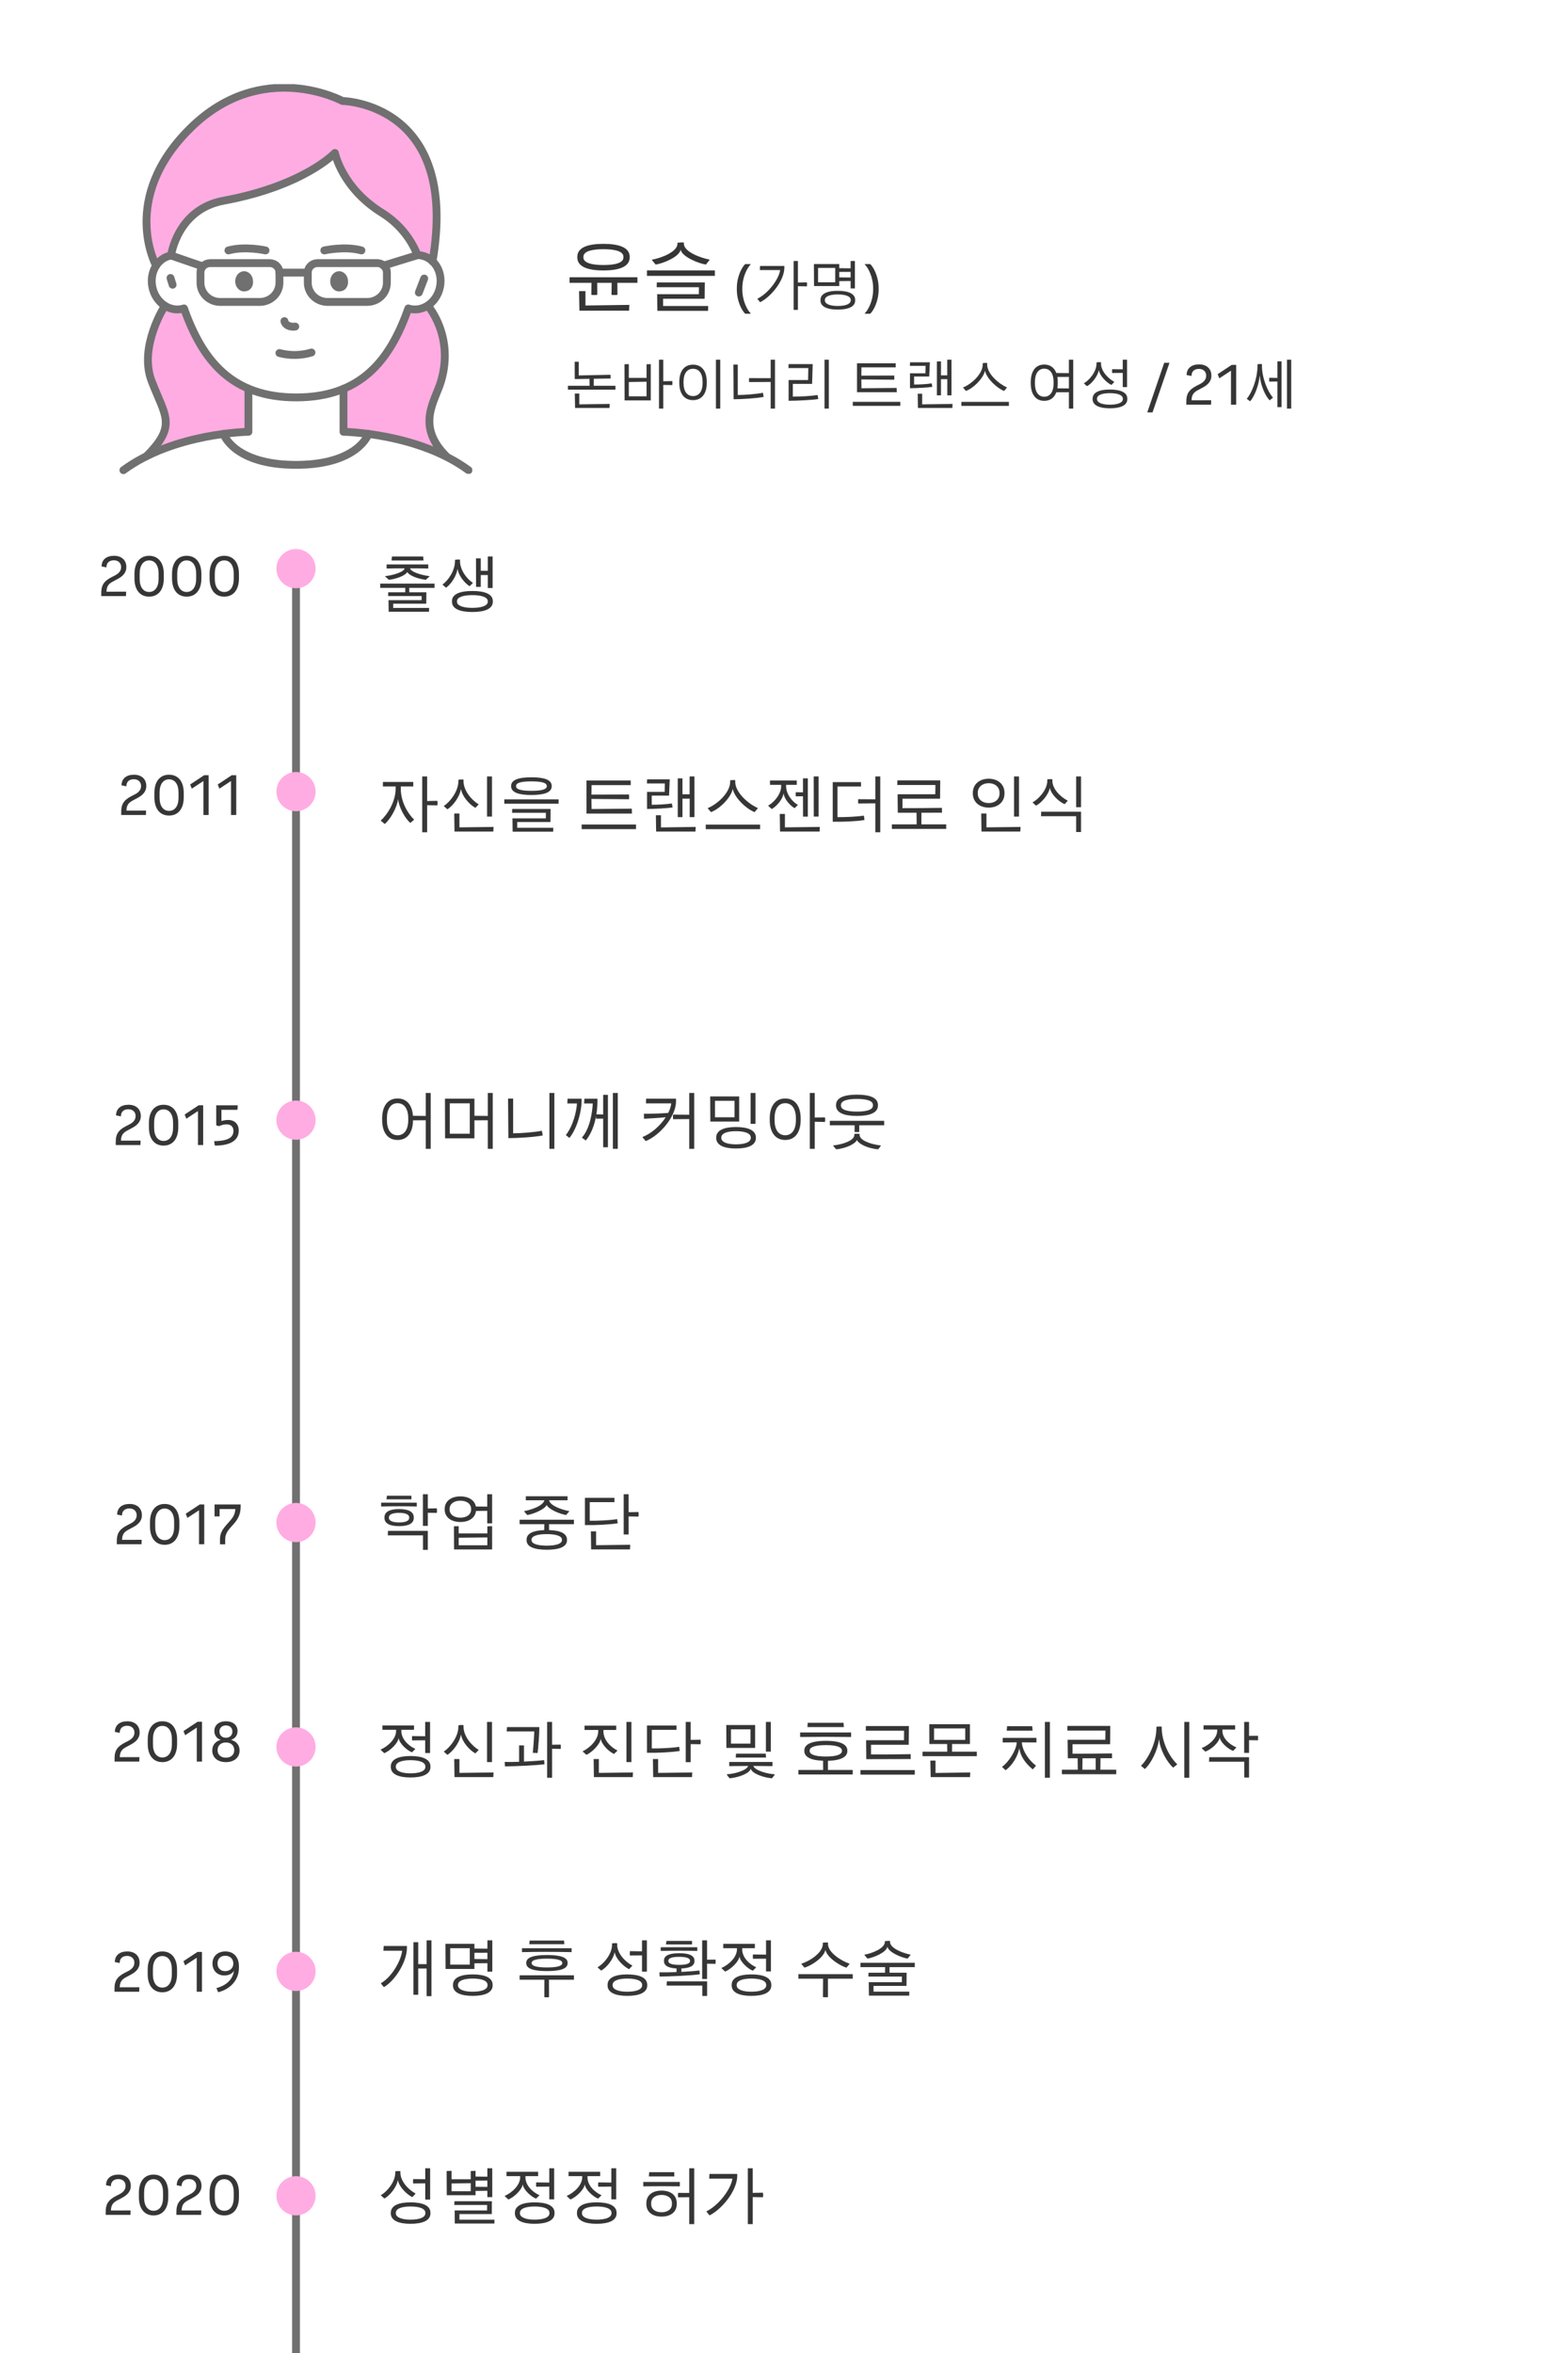 <svg width="400" height="600" viewBox="0 0 400 600" fill="none" xmlns="http://www.w3.org/2000/svg">
<rect x="0" y="0" width="400" height="600" fill="#808080" stroke="none"/>
<g clip-path="url(#clip0_454_9284)">
<rect width="400" height="600" fill="white"/>
<path d="M99.984 141.912L99.888 142.92H108.032L107.952 141.912H99.984ZM103.936 145.896C104.352 146.744 106.624 147.624 108.624 147.848L109.568 146.984L109.552 146.904C107.632 146.696 104.752 145.848 104.624 144.92C106.304 144.92 107.952 144.936 109.248 144.968V143.928H98.624V144.968C99.92 144.936 101.552 144.92 103.216 144.92C103.088 145.864 100.192 146.712 98.272 146.904L98.256 146.984L99.2 147.848C101.2 147.624 103.36 146.76 103.888 145.896H103.936ZM110.848 148.824H96.992V149.896H103.392L103.376 151.032H99.04L99.008 151.992H107.568L107.552 153.032H99.104L99.152 155.992H109.424L109.472 155.016H100.304V153.944H108.736L108.768 151.032H104.416L104.4 149.896H110.848V148.824ZM122.644 146.632H124.436V149.944H125.668V141.896H124.436V145.544H122.644V142.376H121.428L121.444 149.656H122.644V146.632ZM116.74 145.144C116.996 146.792 118.548 148.712 119.796 149.48L120.612 148.68V148.6C118.964 147.56 117.348 145.224 117.348 143.08V142.696C116.996 142.648 116.42 142.68 116.068 142.76V143.08C116.068 145.528 114.292 148.072 112.9 149.032V149.096L113.78 149.864C115.06 149 116.468 146.824 116.692 145.144H116.74ZM120.5 150.696C117.332 150.696 115.3 151.496 115.3 153.272V153.448C115.3 155.24 117.332 156.056 120.5 156.056C123.684 156.056 125.716 155.24 125.716 153.448V153.272C125.716 151.496 123.684 150.696 120.5 150.696ZM124.436 153.432C124.436 154.488 122.756 155 120.5 155C118.244 155 116.58 154.488 116.58 153.432V153.304C116.58 152.248 118.244 151.752 120.5 151.752C122.756 151.752 124.436 152.248 124.436 153.304V153.432Z" fill="#363636"/>
<path d="M108.96 204.252V197.98H107.712V212.22H108.96V205.324L111.568 205.372C111.648 205.1 111.648 204.476 111.568 204.204L108.96 204.252ZM102.24 200.54H105.424V199.388H97.68V200.54H100.928V201.1C100.928 204.38 98.864 207.692 97.152 209.212V209.292L98.16 210.108C99.728 208.748 101.28 205.804 101.536 203.868H101.584C101.744 205.724 103.216 208.588 104.672 209.836L105.616 209.052V208.972C104.16 207.58 102.24 204.588 102.24 201.1V200.54ZM125.508 208.22V197.98H124.244V208.22H125.508ZM122.084 205.084C120.212 203.964 118.244 201.516 118.244 199.212V198.796C117.908 198.732 117.284 198.764 116.932 198.844V199.212C116.932 201.82 114.708 204.588 113.236 205.5V205.564L114.116 206.364C115.524 205.548 117.284 203.164 117.556 201.276H117.62C117.924 203.084 119.732 205.148 121.268 205.996L122.084 205.148V205.084ZM125.844 212.044L125.908 210.86L117.204 210.972V207.436H115.876L115.94 212.044H125.844ZM135.56 202.716C138.728 202.716 140.744 202.108 140.744 200.492V200.412C140.744 198.796 138.728 198.204 135.56 198.204C132.408 198.204 130.392 198.796 130.392 200.412V200.492C130.392 202.108 132.408 202.716 135.56 202.716ZM135.56 201.66C133.32 201.66 131.656 201.372 131.656 200.524V200.396C131.656 199.516 133.32 199.244 135.56 199.244C137.816 199.244 139.48 199.516 139.48 200.396V200.524C139.48 201.372 137.816 201.66 135.56 201.66ZM142.504 204.94V203.836H128.648V204.94H142.504ZM141.112 212.076L141.144 211.084H131.944V209.612H140.424L140.456 206.284H130.664L130.632 207.26H139.256L139.24 208.684H130.728L130.776 212.076H141.112ZM150.911 206.3L150.879 203.724L160.463 203.804C160.495 203.612 160.495 202.78 160.463 202.588L150.879 202.62L150.911 200.204H160.895V199.02H149.615V207.452H161.215L161.167 206.204L150.911 206.3ZM148.383 211.42H162.239V210.252H148.383V211.42ZM175.939 203.644V208.364H177.155V197.98H175.923V202.54H174.099V198.476H172.899V208.364H174.099V203.644H175.939ZM165.059 206.284C166.963 206.268 170.163 206.124 171.587 205.884L171.379 204.86C170.275 205.084 167.779 205.212 166.259 205.212V202.876H170.675L170.851 198.732H165.075L165.027 199.772H169.603L169.555 201.932H165.059V206.284ZM168.611 207.884H167.315L167.379 212.044H177.411L177.475 210.86L168.611 210.988V207.884ZM193.319 206.044C190.935 205.004 187.559 202.092 187.559 199.372V198.908C187.127 198.892 186.695 198.908 186.263 198.972V199.372C186.263 202.124 182.983 205.084 180.551 206.06V206.124L181.367 207.084C183.527 206.3 186.391 203.5 186.903 201.26H186.951C187.431 203.516 190.519 206.348 192.503 207.084L193.319 206.108V206.044ZM193.895 211.436V210.268H180.039V211.436H193.895ZM208.827 197.98H207.579L207.595 208.22H208.827V197.98ZM203.003 202.012C202.971 202.268 202.971 202.812 203.003 203.068L204.843 203.036L204.859 208.236H206.075V198.476H204.843V202.044L203.003 202.012ZM199.915 202.38C200.043 203.676 201.563 205.484 202.715 206.076L203.515 205.292V205.228C202.203 204.492 200.539 202.604 200.539 200.46V200.124H203.259V199.02H196.427V200.124H199.275V200.46C199.275 202.524 197.467 204.588 195.979 205.42V205.484L196.875 206.3C198.187 205.58 199.707 203.708 199.867 202.38H199.915ZM200.235 207.548H198.923L198.987 212.044H209.083L209.131 210.86L200.235 210.972V207.548ZM223.295 203.82L218.927 203.788C218.895 204.076 218.895 204.636 218.927 204.892L223.295 204.844V212.22H224.559V197.98H223.295V203.82ZM213.647 200.556H219.647V199.436H212.431V209.532C214.719 209.596 218.527 209.452 220.527 209.1L220.383 207.98C218.639 208.252 215.391 208.396 213.647 208.364V200.556ZM235.059 207.244C236.787 207.228 238.515 207.228 240.307 207.228L240.291 205.996C236.627 206.06 233.635 206.076 230.227 206.076V203.66H239.811L239.859 198.988H228.915L228.899 200.172H238.627L238.595 202.524H228.979L229.027 207.244H233.811L233.843 210.204H227.523V211.356H241.379V210.204H235.043L235.059 207.244ZM259.946 208.22V197.98H258.682V208.22H259.946ZM252.218 205.932C254.682 205.932 256.25 204.412 256.25 202.348V202.156C256.25 200.092 254.682 198.572 252.218 198.572C249.754 198.572 248.17 200.092 248.17 202.156V202.348C248.17 204.412 249.754 205.932 252.218 205.932ZM252.218 204.78C250.618 204.78 249.434 203.836 249.434 202.332V202.172C249.434 200.668 250.618 199.708 252.218 199.708C253.818 199.708 254.986 200.668 254.986 202.172V202.332C254.986 203.836 253.818 204.78 252.218 204.78ZM260.282 212.044L260.346 210.86L251.642 210.972V207.436H250.314L250.378 212.044H260.282ZM275.774 205.836V197.98H274.526V205.836H275.774ZM272.35 204.14C270.446 203.18 268.462 201.1 268.462 199.116V198.7C268.126 198.652 267.502 198.668 267.166 198.748V199.116C267.166 201.404 264.894 203.82 263.422 204.588V204.636L264.286 205.436C265.662 204.764 267.486 202.652 267.79 200.972H267.838C268.158 202.556 270.03 204.364 271.582 205.068L272.35 204.22V204.14ZM265.614 206.972L265.566 208.124H274.526V212.156H275.774V206.972H265.614Z" fill="#363636"/>
<path d="M108.608 284.556L105.344 284.524C105.152 281.852 103.84 280.108 101.424 280.108C98.816 280.108 97.488 282.156 97.488 285.212V285.58C97.488 288.636 98.816 290.684 101.424 290.684C104 290.684 105.328 288.684 105.36 285.676L108.608 285.66V292.94H109.872V278.7H108.608V284.556ZM104.144 285.644C104.144 287.98 103.168 289.484 101.424 289.484C99.664 289.484 98.704 287.98 98.704 285.644V285.148C98.704 282.812 99.664 281.308 101.424 281.308C103.168 281.308 104.144 282.812 104.144 285.148V285.644ZM124.436 284.556L121.028 284.524V280.156H113.508L113.54 290.268H121.028V285.676L124.436 285.66V292.94H125.7V278.7H124.436V284.556ZM114.74 289.084V281.34H119.844V289.084H114.74ZM141.416 292.94V278.7H140.152V292.94H141.416ZM129.688 290.22C132.072 290.22 136.44 289.948 138.456 289.532L138.232 288.332C136.472 288.7 132.824 288.988 130.904 288.988V280.124H129.608L129.688 290.22ZM156.348 292.94H157.596V278.7H156.348V292.94ZM152.14 284.156C152.348 282.796 152.412 281.596 152.412 280.796V280.172H149.084L149.004 281.372H151.212C151.132 283.404 150.54 287.692 148.492 290.028L148.476 290.108L149.436 290.828C150.908 289.02 151.676 286.684 152.06 284.62C152.044 284.86 152.06 285.116 152.076 285.26L153.868 285.228V292.54H155.084V279.18H153.868V284.188L152.14 284.156ZM147.18 281.372C147.084 283.292 146.236 287.02 144.38 289.388L144.364 289.452L145.26 290.172C147.372 287.532 148.364 283.148 148.364 280.812V280.172H144.796L144.716 281.372H147.18ZM175.827 284.252L171.699 284.22C171.667 284.492 171.667 285.116 171.699 285.388L175.827 285.356V292.94H177.091V278.7H175.827V284.252ZM164.835 280.156L164.787 281.356H171.235C171.155 282.124 170.883 282.956 170.467 283.788C168.963 283.932 165.459 284.028 164.259 283.996L164.291 285.276C165.251 285.244 168.483 285.036 169.827 284.892C168.467 287.004 166.259 288.988 163.939 289.916L163.907 289.996L164.723 290.972C168.227 289.58 172.451 284.812 172.451 280.828V280.156H164.835ZM192.727 286.572V278.7H191.479V286.572H192.727ZM188.567 285.996V279.58H181.175L181.207 285.996H188.567ZM182.391 280.7H187.383V284.892H182.391V280.7ZM187.735 292.86C190.839 292.86 192.823 292.012 192.823 290.204V290.044C192.823 288.22 190.839 287.388 187.735 287.388C184.695 287.388 182.711 288.22 182.711 290.044V290.204C182.711 292.012 184.695 292.86 187.735 292.86ZM187.735 291.804C185.623 291.804 184.007 291.276 184.007 290.172V290.06C184.007 288.94 185.623 288.444 187.735 288.444C189.911 288.444 191.527 288.94 191.527 290.06V290.172C191.527 291.276 189.911 291.804 187.735 291.804ZM207.835 284.972V278.7H206.587V292.94H207.835V286.044L210.443 286.092C210.523 285.82 210.523 285.196 210.443 284.924L207.835 284.972ZM200.315 280.108C197.707 280.108 196.363 282.156 196.363 285.212V285.58C196.363 288.636 197.707 290.684 200.315 290.684C202.907 290.684 204.251 288.636 204.251 285.58V285.212C204.251 282.156 202.907 280.108 200.315 280.108ZM203.035 285.644C203.035 287.996 202.059 289.484 200.315 289.484C198.555 289.484 197.595 287.996 197.595 285.644V285.132C197.595 282.796 198.555 281.308 200.315 281.308C202.059 281.308 203.035 282.796 203.035 285.132V285.644ZM218.607 284.556C221.823 284.556 223.967 283.788 223.967 281.9V281.772C223.967 279.884 221.823 279.132 218.607 279.132C215.391 279.132 213.279 279.884 213.279 281.772V281.9C213.279 283.788 215.391 284.556 218.607 284.556ZM214.527 281.756C214.527 280.636 216.287 280.22 218.607 280.22C220.943 280.22 222.687 280.636 222.687 281.756V281.916C222.687 283.036 220.943 283.452 218.607 283.452C216.287 283.452 214.527 283.036 214.527 281.916V281.756ZM211.695 286.94H218.015L217.999 288.636C218.255 288.684 218.959 288.684 219.199 288.636L219.183 286.94H225.551V285.804H211.695V286.94ZM219.279 289.116C218.959 289.084 218.271 289.084 217.951 289.132V289.388C217.951 290.716 215.407 291.756 212.543 292.092L212.575 292.204L213.295 293.068C216.127 292.812 218.335 291.484 218.575 290.732H218.639C218.879 291.484 221.007 292.812 224.015 293.068L224.703 292.204V292.092C221.775 291.74 219.279 290.7 219.279 289.372V289.116Z" fill="#363636"/>
<path d="M109.136 384.661V381.029H107.888V389.093H109.136V385.749L111.424 385.781C111.488 385.525 111.488 384.885 111.424 384.613L109.136 384.661ZM98.704 381.397L98.592 382.325H104.96L104.944 381.397H98.704ZM106.32 383.173H97.232V384.149C100.24 384.069 103.248 384.069 106.32 384.149V383.173ZM105.552 386.917C105.552 385.397 104.032 384.805 101.808 384.805C99.6 384.805 98.08 385.397 98.08 386.917V387.061C98.08 388.565 99.6 389.157 101.808 389.157C104.032 389.157 105.552 388.565 105.552 387.061V386.917ZM99.216 386.917C99.216 386.085 100.384 385.765 101.808 385.765C103.248 385.765 104.384 386.085 104.384 386.917V387.045C104.384 387.893 103.248 388.213 101.808 388.213C100.384 388.213 99.216 387.893 99.216 387.045V386.917ZM107.904 391.509V395.205H109.136V390.357H98.976L98.928 391.509H107.904ZM124.292 384.181L121.396 384.149C121.108 382.629 119.668 381.573 117.444 381.573C114.948 381.573 113.444 382.901 113.444 384.741V384.933C113.444 386.773 114.948 388.101 117.444 388.101C119.78 388.101 121.252 386.933 121.428 385.285L124.292 385.253V388.453H125.54V381.029H124.292V384.181ZM120.18 384.901C120.18 386.213 119.044 386.997 117.444 386.997C115.844 386.997 114.692 386.213 114.692 384.901V384.773C114.692 383.461 115.844 382.661 117.444 382.661C119.044 382.661 120.18 383.461 120.18 384.773V384.901ZM117.012 391.013V389.173L115.796 389.189L115.828 395.109H125.54V389.157L124.324 389.205V391.013H117.012ZM117.012 392.117L124.324 392.037V394.037H117.012V392.117ZM139.483 383.813C140.091 384.917 142.683 386.005 144.411 386.325L145.195 385.413L145.179 385.317C143.259 384.965 140.347 383.941 140.075 382.565H144.779V381.541H134.139V382.565H138.859C138.571 383.941 135.674 384.965 133.755 385.317L133.723 385.413L134.507 386.325C136.251 386.005 138.827 384.917 139.435 383.813H139.483ZM146.411 387.525H132.555V388.661H138.859L138.827 390.165C136.075 390.261 134.331 390.997 134.331 392.581V392.757C134.331 394.453 136.347 395.173 139.467 395.173C142.635 395.173 144.635 394.453 144.635 392.757V392.581C144.635 390.997 142.891 390.245 140.075 390.165L140.059 388.661H146.411V387.525ZM143.355 392.725C143.355 393.701 141.707 394.133 139.467 394.133C137.259 394.133 135.595 393.701 135.595 392.725V392.597C135.595 391.621 137.259 391.189 139.467 391.189C141.707 391.189 143.355 391.621 143.355 392.597V392.725ZM160.367 385.605V381.029H159.103V391.285H160.367V386.677L162.863 386.725C162.943 386.453 162.943 385.829 162.863 385.557L160.367 385.605ZM157.423 387.365C155.599 387.685 152.239 387.813 150.447 387.781V383.045H156.751V381.941H149.215V388.885C151.599 388.949 155.535 388.773 157.583 388.421L157.423 387.365ZM150.735 390.485L150.799 395.093H160.703L160.767 393.909L152.063 394.021V390.485H150.735Z" fill="#363636"/>
<path d="M105.12 442.687C105.088 442.975 105.088 443.535 105.12 443.791L108.464 443.759V447.007H109.712V439.087H108.464V442.735L105.12 442.687ZM101.712 443.279C101.888 444.511 103.696 446.271 105.088 446.831L105.92 446.015V445.935C104.352 445.247 102.384 443.551 102.384 441.391V441.087H105.616V439.983H97.552V441.087H101.04V441.391C101.04 443.471 98.848 445.375 97.104 446.127V446.191L98.032 447.055C99.552 446.415 101.456 444.575 101.664 443.279H101.712ZM104.704 447.775C101.68 447.775 99.696 448.607 99.696 450.431V450.591C99.696 452.399 101.68 453.247 104.704 453.247C107.824 453.247 109.808 452.399 109.808 450.591V450.431C109.808 448.607 107.824 447.775 104.704 447.775ZM108.512 450.559C108.512 451.663 106.896 452.191 104.704 452.191C102.608 452.191 100.976 451.663 100.976 450.559V450.447C100.976 449.327 102.608 448.831 104.704 448.831C106.896 448.831 108.512 449.327 108.512 450.447V450.559ZM125.508 449.327V439.087H124.244V449.327H125.508ZM122.084 446.191C120.212 445.071 118.244 442.623 118.244 440.319V439.903C117.908 439.839 117.284 439.871 116.932 439.951V440.319C116.932 442.927 114.708 445.695 113.236 446.607V446.671L114.116 447.471C115.524 446.655 117.284 444.271 117.556 442.383H117.62C117.924 444.191 119.732 446.255 121.268 447.103L122.084 446.255V446.191ZM125.844 453.151L125.908 451.967L117.204 452.079V448.543H115.876L115.94 453.151H125.844ZM140.84 444.895V439.087H139.576V453.327H140.84V445.919L143.016 445.967C143.08 445.695 143.08 445.135 143.016 444.863L140.84 444.895ZM137.144 447.007C137.304 445.775 137.576 442.303 137.576 440.959V440.399H129.336L129.256 441.503H136.296C136.248 442.975 136.04 445.855 135.912 446.959L137.144 447.007ZM133.672 445.071H132.424V449.247C131.016 449.295 129.688 449.311 128.744 449.279L128.824 450.415C131.352 450.399 136.696 450.175 138.904 449.871L138.792 448.815C137.672 448.959 135.688 449.103 133.672 449.199V445.071ZM159.807 439.087V449.327H161.071V439.087H159.807ZM153.279 443.471C153.439 444.735 155.231 446.623 156.639 447.247L157.487 446.431V446.351C155.919 445.599 153.935 443.775 153.935 441.471V441.135H157.199V440.031H149.119V441.135H152.607V441.471C152.607 443.679 150.415 445.727 148.655 446.559V446.623L149.599 447.471C151.135 446.767 153.007 444.815 153.231 443.471H153.279ZM152.767 448.543H151.439L151.503 453.151H161.407L161.471 451.967L152.767 452.079V448.543ZM176.195 443.663V439.087H174.931V449.343H176.195V444.735L178.691 444.783C178.771 444.511 178.771 443.887 178.691 443.615L176.195 443.663ZM173.251 445.423C171.427 445.743 168.067 445.871 166.275 445.839V441.103H172.579V439.999H165.043V446.943C167.427 447.007 171.363 446.831 173.411 446.479L173.251 445.423ZM166.563 448.543L166.627 453.151H176.531L176.595 451.967L167.891 452.079V448.543H166.563ZM195.385 439.087V446.655H196.633V439.087H195.385ZM185.273 439.871L185.305 445.711H192.633V439.871H185.273ZM186.473 444.607V440.975H191.449V444.607H186.473ZM195.417 448.175L195.337 447.167H187.769L187.689 448.175H195.417ZM197.561 452.415C195.913 452.367 192.617 451.503 192.169 450.303C193.769 450.303 195.385 450.319 197.065 450.351V449.295H186.025V450.351C187.689 450.319 189.289 450.303 190.873 450.303C190.441 451.503 187.193 452.367 185.481 452.415L185.433 452.591L186.121 453.455C188.057 453.311 191.161 452.319 191.513 451.039H191.529C191.897 452.319 194.985 453.311 196.937 453.455L197.609 452.591L197.561 452.415ZM215.184 439.295H206.064L205.968 440.399H215.28L215.184 439.295ZM217.12 441.775H204.112V442.927C208.592 442.863 212.448 442.863 217.12 442.927V441.775ZM211.216 448.991C214.72 448.895 216.16 447.919 216.16 446.495V446.383C216.16 444.895 214.576 443.903 210.688 443.903C206.752 443.903 205.184 444.895 205.184 446.383V446.495C205.184 447.887 206.56 448.863 209.968 448.975L209.984 451.327H203.68V452.479H217.536V451.327H211.2L211.216 448.991ZM206.544 446.399C206.544 445.551 207.776 444.991 210.688 444.991C213.552 444.991 214.784 445.551 214.784 446.399V446.479C214.784 447.327 213.552 447.903 210.688 447.903C207.776 447.903 206.544 447.327 206.544 446.479V446.399ZM220.996 448.575C225.012 448.575 228.484 448.559 232.324 448.543L232.308 447.295C228.596 447.359 225.588 447.391 222.196 447.375V444.911H231.812L231.86 440.127H220.884L220.868 441.327H230.628L230.612 443.743H220.948L220.996 448.575ZM233.364 452.527V451.359H219.508V452.527H233.364ZM242.872 444.719H247.432V439.663H237.064L237.08 444.719H241.624L241.656 446.671H235.336V447.807H249.192V446.671H242.856L242.872 444.719ZM246.232 440.735V443.663H238.28V440.735H246.232ZM237.336 448.943L237.416 453.151H247.448L247.512 451.967L238.648 452.095V448.943H237.336ZM266.558 453.327H267.822V439.087H266.558V453.327ZM263.31 440.175H256.91L256.814 441.311H263.422L263.31 440.175ZM255.79 444.319C256.894 444.303 258.11 444.287 259.358 444.287V444.463C259.182 446.431 257.278 449.359 255.646 450.511V450.575L256.526 451.407C258.238 450.175 259.63 447.871 259.998 445.903H260.046C260.302 447.727 261.534 449.647 263.47 451.183L264.254 450.287V450.207C262.382 448.783 260.862 446.447 260.686 444.463V444.287C261.982 444.287 263.262 444.303 264.398 444.319V443.151H255.79V444.319ZM280.738 448.335H283.682L283.666 447.103C280.002 447.167 277.01 447.183 273.602 447.183V444.767H283.186L283.234 440.095H272.29L272.274 441.279H282.002L281.97 443.631H272.354L272.402 448.351H274.914L274.946 451.263H270.898V452.415H284.754V451.263H280.706L280.738 448.335ZM276.146 448.351H279.506L279.522 451.263H276.114L276.146 448.351ZM303.385 453.327V439.087H302.121V453.327H303.385ZM300.297 449.855C298.425 448.127 296.361 444.287 296.361 440.623V440.287C296.009 440.223 295.353 440.239 295.001 440.319V440.623C295.001 444.607 292.713 448.703 291.097 450.223V450.287L292.057 451.087C293.641 449.679 295.321 446.335 295.641 443.567H295.689C295.993 446.303 297.689 449.327 299.289 450.735L300.297 449.919V449.855ZM318.637 442.639V439.087H317.389V446.975H318.637V443.727L320.893 443.775C320.957 443.503 320.957 442.863 320.893 442.607L318.637 442.639ZM311.181 443.119C311.357 444.287 313.197 445.951 314.573 446.463L315.389 445.631V445.567C313.821 444.927 311.837 443.359 311.837 441.327V441.023H315.085V439.935H307.021V441.023H310.509V441.327C310.509 443.295 308.301 445.055 306.573 445.743V445.807L307.485 446.655C308.989 446.095 310.925 444.367 311.133 443.119H311.181ZM317.405 449.231V453.263H318.637V448.079H308.477L308.429 449.231H317.405Z" fill="#363636"/>
<path d="M108.832 500.838H106.688V495.254H105.472V508.646H106.688V501.958H108.832V509.014H110.064V494.774H108.832V500.838ZM102.592 497.414C102.32 499.942 99.968 504.118 97.184 505.702L97.168 505.766L97.92 506.71C100.576 505.238 103.808 500.454 103.808 496.662V496.214H97.888L97.808 497.414H102.592ZM124.34 500.598V502.758H125.588V494.774H124.34V496.902L121.028 496.87V495.654H113.636L113.668 502.07H121.028V500.63L124.34 500.598ZM114.852 500.966V496.774H119.844V500.966H114.852ZM124.34 499.574L121.028 499.542V497.958L124.34 497.942V499.574ZM120.564 503.462C117.54 503.462 115.556 504.294 115.556 506.118V506.278C115.556 508.086 117.54 508.934 120.564 508.934C123.684 508.934 125.668 508.086 125.668 506.278V506.118C125.668 504.294 123.684 503.462 120.564 503.462ZM124.372 506.246C124.372 507.35 122.756 507.878 120.564 507.878C118.468 507.878 116.836 507.35 116.836 506.246V506.134C116.836 505.014 118.468 504.518 120.564 504.518C122.756 504.518 124.372 505.014 124.372 506.134V506.246ZM143.883 494.822H135.115L135.019 495.766H143.963L143.883 494.822ZM145.819 496.79H133.163V497.782C137.547 497.686 141.275 497.686 145.819 497.782V496.79ZM134.251 500.614C134.251 501.942 135.899 502.614 139.531 502.614C143.163 502.614 144.795 501.942 144.795 500.614V500.502C144.795 499.174 143.163 498.518 139.531 498.518C135.899 498.518 134.251 499.174 134.251 500.502V500.614ZM143.435 500.598C143.435 501.286 142.203 501.686 139.531 501.686C136.859 501.686 135.627 501.286 135.627 500.598V500.518C135.627 499.83 136.859 499.446 139.531 499.446C142.203 499.446 143.435 499.83 143.435 500.518V500.598ZM132.555 503.686V504.822H138.875L138.859 509.27C139.131 509.318 139.803 509.318 140.059 509.27L140.043 504.822H146.411V503.686H132.555ZM163.777 502.758H165.025V494.774H163.777V497.574L160.689 497.526C160.657 497.798 160.657 498.39 160.689 498.646L163.777 498.614V502.758ZM156.817 497.862C157.137 499.494 158.945 501.366 160.481 502.134L161.281 501.27V501.19C159.393 500.198 157.441 498.006 157.441 495.926V495.526C157.105 495.462 156.465 495.478 156.129 495.558V495.926C156.129 498.326 153.921 500.838 152.465 501.622V501.686L153.345 502.486C154.721 501.782 156.481 499.59 156.769 497.862H156.817ZM160.001 503.462C156.977 503.462 154.993 504.294 154.993 506.118V506.278C154.993 508.086 156.977 508.934 160.001 508.934C163.121 508.934 165.105 508.086 165.105 506.278V506.118C165.105 504.294 163.121 503.462 160.001 503.462ZM163.809 506.246C163.809 507.35 162.193 507.878 160.001 507.878C157.905 507.878 156.273 507.35 156.273 506.246V506.134C156.273 505.014 157.905 504.518 160.001 504.518C162.193 504.518 163.809 505.014 163.809 506.134V506.246ZM180.373 499.718V494.774H179.125V504.614H180.373V500.726L182.517 500.774C182.581 500.518 182.581 499.942 182.517 499.686L180.373 499.718ZM170.005 494.918L169.893 495.814H176.549L176.533 494.918H170.005ZM177.877 496.534H168.549V497.478C171.573 497.398 174.821 497.398 177.877 497.478V496.534ZM178.421 502.454C177.413 502.598 175.669 502.726 173.829 502.822V501.942C175.797 501.878 177.157 501.366 177.157 500.07V499.942C177.157 498.534 175.541 498.054 173.269 498.054C170.997 498.054 169.381 498.534 169.381 499.942V500.07C169.381 501.334 170.677 501.846 172.581 501.942V502.87C170.917 502.934 169.285 502.966 168.213 502.934L168.277 504.006C170.773 504.006 176.325 503.75 178.533 503.43L178.421 502.454ZM170.501 499.942C170.501 499.222 171.749 498.982 173.269 498.982C174.773 498.982 176.021 499.222 176.021 499.942V500.07C176.021 500.79 174.773 501.03 173.269 501.03C171.749 501.03 170.501 500.79 170.501 500.07V499.942ZM179.157 506.31V508.95H180.389V505.222H170.117L170.069 506.31H179.157ZM192.073 498.374C192.041 498.662 192.041 499.222 192.073 499.478L195.417 499.446V502.694H196.665V494.774H195.417V498.422L192.073 498.374ZM188.665 498.966C188.841 500.198 190.649 501.958 192.041 502.518L192.873 501.702V501.622C191.305 500.934 189.337 499.238 189.337 497.078V496.774H192.569V495.67H184.505V496.774H187.993V497.078C187.993 499.158 185.801 501.062 184.057 501.814V501.878L184.985 502.742C186.505 502.102 188.409 500.262 188.617 498.966H188.665ZM191.657 503.462C188.633 503.462 186.649 504.294 186.649 506.118V506.278C186.649 508.086 188.633 508.934 191.657 508.934C194.777 508.934 196.761 508.086 196.761 506.278V506.118C196.761 504.294 194.777 503.462 191.657 503.462ZM195.465 506.246C195.465 507.35 193.849 507.878 191.657 507.878C189.561 507.878 187.929 507.35 187.929 506.246V506.134C187.929 505.014 189.561 504.518 191.657 504.518C193.849 504.518 195.465 505.014 195.465 506.134V506.246ZM210.592 497.286C210.992 499.11 214.16 501.238 215.936 501.734L216.72 500.79V500.726C214.544 499.99 211.216 497.862 211.216 495.686V495.318C210.767 495.302 210.336 495.318 209.904 495.382V495.686C209.904 497.894 206.672 500.038 204.432 500.726V500.806L205.216 501.734C207.152 501.19 210.128 499.11 210.544 497.286H210.592ZM203.68 503.398V504.55H209.968L209.936 509.254C210.24 509.302 210.944 509.302 211.216 509.254L211.2 504.55H217.536V503.398H203.68ZM226.404 496.47C226.74 497.846 229.972 499.19 231.54 499.43L232.292 498.486V498.422C230.324 498.038 227.044 496.79 227.044 495.174V494.918C226.612 494.902 226.164 494.918 225.732 494.982V495.174C225.732 496.806 222.548 498.07 220.516 498.438V498.502L221.284 499.43C222.996 499.158 226.052 497.83 226.356 496.47H226.404ZM233.364 500.502H219.508V501.606H225.796L225.78 503.03H221.556L221.524 504.006H230.084L230.068 505.446H221.62L221.668 508.87H231.94L231.972 507.862H222.836V506.39H231.252L231.284 503.03H226.932L226.916 501.606H233.364V500.502Z" fill="#363636"/>
<path d="M108.48 560.88H109.728V552.896H108.48V555.696L105.392 555.648C105.36 555.92 105.36 556.512 105.392 556.768L108.48 556.736V560.88ZM101.52 555.984C101.84 557.616 103.648 559.488 105.184 560.256L105.984 559.392V559.312C104.096 558.32 102.144 556.128 102.144 554.048V553.648C101.808 553.584 101.168 553.6 100.832 553.68V554.048C100.832 556.448 98.624 558.96 97.168 559.744V559.808L98.048 560.608C99.424 559.904 101.184 557.712 101.472 555.984H101.52ZM104.704 561.584C101.68 561.584 99.696 562.416 99.696 564.24V564.4C99.696 566.208 101.68 567.056 104.704 567.056C107.824 567.056 109.808 566.208 109.808 564.4V564.24C109.808 562.416 107.824 561.584 104.704 561.584ZM108.512 564.368C108.512 565.472 106.896 566 104.704 566C102.608 566 100.976 565.472 100.976 564.368V564.256C100.976 563.136 102.608 562.64 104.704 562.64C106.896 562.64 108.512 563.136 108.512 564.256V564.368ZM124.324 558.64V560.256H125.572V552.896H124.324V555.04L121.316 555.008V553.552L120.084 553.6V555.696H115.188V553.552L113.94 553.6L113.972 559.76H121.316V558.672L124.324 558.64ZM124.324 557.648L121.316 557.616V556.064L124.324 556.032V557.648ZM115.188 556.768L120.084 556.704V558.752H115.188V556.768ZM117.204 564.576H125.46L125.476 561.296H115.924L115.892 562.256H124.26L124.244 563.648H115.988L116.02 566.992H126.132V566H117.204V564.576ZM136.776 556.496C136.744 556.784 136.744 557.344 136.776 557.6L140.12 557.568V560.816H141.368V552.896H140.12V556.544L136.776 556.496ZM133.368 557.088C133.544 558.32 135.352 560.08 136.744 560.64L137.576 559.824V559.744C136.008 559.056 134.04 557.36 134.04 555.2V554.896H137.272V553.792H129.208V554.896H132.696V555.2C132.696 557.28 130.504 559.184 128.76 559.936V560L129.688 560.864C131.208 560.224 133.112 558.384 133.32 557.088H133.368ZM136.36 561.584C133.336 561.584 131.352 562.416 131.352 564.24V564.4C131.352 566.208 133.336 567.056 136.36 567.056C139.48 567.056 141.464 566.208 141.464 564.4V564.24C141.464 562.416 139.48 561.584 136.36 561.584ZM140.168 564.368C140.168 565.472 138.552 566 136.36 566C134.264 566 132.632 565.472 132.632 564.368V564.256C132.632 563.136 134.264 562.64 136.36 562.64C138.552 562.64 140.168 563.136 140.168 564.256V564.368ZM152.604 556.496C152.572 556.784 152.572 557.344 152.604 557.6L155.948 557.568V560.816H157.196V552.896H155.948V556.544L152.604 556.496ZM149.196 557.088C149.372 558.32 151.18 560.08 152.572 560.64L153.404 559.824V559.744C151.836 559.056 149.868 557.36 149.868 555.2V554.896H153.1V553.792H145.036V554.896H148.524V555.2C148.524 557.28 146.332 559.184 144.588 559.936V560L145.516 560.864C147.036 560.224 148.94 558.384 149.148 557.088H149.196ZM152.188 561.584C149.164 561.584 147.18 562.416 147.18 564.24V564.4C147.18 566.208 149.164 567.056 152.188 567.056C155.308 567.056 157.292 566.208 157.292 564.4V564.24C157.292 562.416 155.308 561.584 152.188 561.584ZM155.996 564.368C155.996 565.472 154.38 566 152.188 566C150.092 566 148.46 565.472 148.46 564.368V564.256C148.46 563.136 150.092 562.64 152.188 562.64C154.38 562.64 155.996 563.136 155.996 564.256V564.368ZM175.827 559.184L172.979 559.168C172.947 559.424 172.947 560.032 172.979 560.304L175.827 560.272V567.136H177.091V552.896H175.827V559.184ZM165.619 553.888L165.523 554.976H172.019L172.003 553.888H165.619ZM173.427 556.384H164.099V557.504C167.027 557.456 170.419 557.456 173.427 557.504V556.384ZM168.771 558.592C166.451 558.592 164.883 559.744 164.883 561.808V562.016C164.883 564.064 166.451 565.216 168.771 565.216C171.075 565.216 172.643 564.064 172.643 562.016V561.808C172.643 559.744 171.075 558.592 168.771 558.592ZM171.411 562.032C171.411 563.392 170.243 564.112 168.771 564.112C167.283 564.112 166.115 563.392 166.115 562.032V561.776C166.115 560.416 167.283 559.696 168.771 559.696C170.243 559.696 171.411 560.416 171.411 561.776V562.032ZM192.023 559.168V552.896H190.775V567.136H192.023V560.24L194.631 560.288C194.695 560.016 194.695 559.392 194.631 559.12L192.023 559.168ZM186.839 555.536C186.471 558.176 183.447 562.272 180.231 563.872L180.215 563.936L180.999 564.912C184.119 563.376 188.071 558.624 188.071 554.8V554.336H180.983L180.919 555.536H186.839Z" fill="#363636"/>
<path d="M29.895 147.702C31.071 147.086 32.233 146.218 32.233 144.608C32.233 142.774 30.959 141.724 29.083 141.724C27.179 141.724 25.919 142.704 25.919 144.44L27.151 144.678C27.151 143.502 27.893 142.872 29.055 142.872C30.189 142.872 30.903 143.572 30.903 144.608C30.903 145.784 29.993 146.4 29.209 146.792L28.439 147.184C26.367 148.248 25.835 149.396 25.835 151.174V152H32.135L32.177 150.866L27.165 150.88C27.207 149.116 28.047 148.682 29.167 148.094L29.895 147.702ZM38.036 152.14C40.346 152.14 41.788 150.432 41.788 147.492V146.372C41.788 143.432 40.36 141.724 38.036 141.724C35.726 141.724 34.298 143.432 34.298 146.372V147.492C34.298 150.432 35.726 152.14 38.036 152.14ZM38.036 150.95C36.58 150.95 35.628 149.732 35.628 147.604V146.26C35.628 144.132 36.58 142.9 38.036 142.9C39.506 142.9 40.458 144.132 40.458 146.26V147.604C40.458 149.732 39.506 150.95 38.036 150.95ZM47.62 152.14C49.93 152.14 51.372 150.432 51.372 147.492V146.372C51.372 143.432 49.944 141.724 47.62 141.724C45.31 141.724 43.882 143.432 43.882 146.372V147.492C43.882 150.432 45.31 152.14 47.62 152.14ZM47.62 150.95C46.164 150.95 45.212 149.732 45.212 147.604V146.26C45.212 144.132 46.164 142.9 47.62 142.9C49.09 142.9 50.042 144.132 50.042 146.26V147.604C50.042 149.732 49.09 150.95 47.62 150.95ZM57.204 152.14C59.514 152.14 60.956 150.432 60.956 147.492V146.372C60.956 143.432 59.528 141.724 57.204 141.724C54.894 141.724 53.466 143.432 53.466 146.372V147.492C53.466 150.432 54.894 152.14 57.204 152.14ZM57.204 150.95C55.748 150.95 54.796 149.732 54.796 147.604V146.26C54.796 144.132 55.748 142.9 57.204 142.9C58.674 142.9 59.626 144.132 59.626 146.26V147.604C59.626 149.732 58.674 150.95 57.204 150.95Z" fill="#363636"/>
<path d="M34.981 203.525C36.157 202.909 37.319 202.041 37.319 200.431C37.319 198.597 36.045 197.547 34.169 197.547C32.265 197.547 31.005 198.527 31.005 200.263L32.237 200.501C32.237 199.325 32.979 198.695 34.141 198.695C35.275 198.695 35.989 199.395 35.989 200.431C35.989 201.607 35.079 202.223 34.295 202.615L33.525 203.007C31.453 204.071 30.921 205.219 30.921 206.997V207.823H37.221L37.263 206.689L32.251 206.703C32.293 204.939 33.133 204.505 34.253 203.917L34.981 203.525ZM43.122 207.963C45.432 207.963 46.874 206.255 46.874 203.315V202.195C46.874 199.255 45.446 197.547 43.122 197.547C40.812 197.547 39.384 199.255 39.384 202.195V203.315C39.384 206.255 40.812 207.963 43.122 207.963ZM43.122 206.773C41.666 206.773 40.714 205.555 40.714 203.427V202.083C40.714 199.955 41.666 198.723 43.122 198.723C44.592 198.723 45.544 199.955 45.544 202.083V203.427C45.544 205.555 44.592 206.773 43.122 206.773ZM48.926 201.103L51.894 199.157V207.823H53.224V197.673H52.09L48.506 200.039L48.926 201.103ZM55.967 201.103L58.935 199.157V207.823H60.265V197.673H59.131L55.547 200.039L55.967 201.103Z" fill="#363636"/>
<path d="M33.586 287.684C34.762 287.068 35.924 286.2 35.924 284.59C35.924 282.756 34.65 281.706 32.774 281.706C30.87 281.706 29.61 282.686 29.61 284.422L30.842 284.66C30.842 283.484 31.584 282.854 32.746 282.854C33.88 282.854 34.594 283.554 34.594 284.59C34.594 285.766 33.684 286.382 32.9 286.774L32.13 287.166C30.058 288.23 29.526 289.378 29.526 291.156V291.982H35.826L35.868 290.848L30.856 290.862C30.898 289.098 31.738 288.664 32.858 288.076L33.586 287.684ZM41.727 292.122C44.038 292.122 45.48 290.414 45.48 287.474V286.354C45.48 283.414 44.051 281.706 41.727 281.706C39.417 281.706 37.989 283.414 37.989 286.354V287.474C37.989 290.414 39.417 292.122 41.727 292.122ZM41.727 290.932C40.272 290.932 39.319 289.714 39.319 287.586V286.242C39.319 284.114 40.272 282.882 41.727 282.882C43.197 282.882 44.15 284.114 44.15 286.242V287.586C44.15 289.714 43.197 290.932 41.727 290.932ZM47.531 285.262L50.499 283.316V291.982H51.829V281.832H50.695L47.111 284.198L47.531 285.262ZM58.199 285.584C57.666 285.584 57.065 285.682 56.49 285.85V282.994H60.578L60.648 281.846H55.16V286.942L55.874 287.166C56.519 286.858 57.205 286.704 57.821 286.704C58.885 286.704 59.556 287.292 59.556 288.384C59.556 290.358 57.554 290.946 54.629 290.988L54.81 292.122C58.17 292.122 60.901 291.156 60.901 288.3C60.901 286.676 59.907 285.584 58.199 285.584Z" fill="#363636"/>
<path d="M33.86 389.477C35.036 388.861 36.198 387.993 36.198 386.383C36.198 384.549 34.924 383.499 33.048 383.499C31.144 383.499 29.884 384.479 29.884 386.215L31.116 386.453C31.116 385.277 31.858 384.647 33.02 384.647C34.154 384.647 34.868 385.347 34.868 386.383C34.868 387.559 33.958 388.175 33.174 388.567L32.404 388.959C30.332 390.023 29.8 391.171 29.8 392.949V393.775H36.1L36.142 392.641L31.13 392.655C31.172 390.891 32.012 390.457 33.132 389.869L33.86 389.477ZM42.001 393.915C44.311 393.915 45.753 392.207 45.753 389.267V388.147C45.753 385.207 44.325 383.499 42.001 383.499C39.691 383.499 38.263 385.207 38.263 388.147V389.267C38.263 392.207 39.691 393.915 42.001 393.915ZM42.001 392.725C40.545 392.725 39.593 391.507 39.593 389.379V388.035C39.593 385.907 40.545 384.675 42.001 384.675C43.471 384.675 44.423 385.907 44.423 388.035V389.379C44.423 391.507 43.471 392.725 42.001 392.725ZM47.805 387.055L50.773 385.109V393.775H52.103V383.625H50.969L47.385 385.991L47.805 387.055ZM54.734 383.625V386.677H56.022V384.801H60.04C59.942 386.131 59.494 386.873 58.654 387.825L57.688 388.917C56.484 390.303 56.12 391.283 56.12 392.515V393.789H57.45V392.473C57.45 391.311 57.982 390.443 58.78 389.547L59.676 388.539C60.964 387.097 61.384 385.753 61.384 384.227V383.625H54.734Z" fill="#363636"/>
<path d="M33.285 444.893C34.462 444.277 35.623 443.409 35.623 441.799C35.623 439.965 34.349 438.915 32.474 438.915C30.57 438.915 29.309 439.895 29.309 441.631L30.541 441.869C30.541 440.693 31.284 440.063 32.446 440.063C33.58 440.063 34.294 440.763 34.294 441.799C34.294 442.975 33.383 443.591 32.599 443.983L31.829 444.375C29.758 445.439 29.226 446.587 29.226 448.365V449.191H35.526L35.568 448.057L30.555 448.071C30.598 446.307 31.438 445.873 32.557 445.285L33.285 444.893ZM41.427 449.331C43.737 449.331 45.179 447.623 45.179 444.683V443.563C45.179 440.623 43.751 438.915 41.427 438.915C39.117 438.915 37.689 440.623 37.689 443.563V444.683C37.689 447.623 39.117 449.331 41.427 449.331ZM41.427 448.141C39.971 448.141 39.019 446.923 39.019 444.795V443.451C39.019 441.323 39.971 440.091 41.427 440.091C42.897 440.091 43.849 441.323 43.849 443.451V444.795C43.849 446.923 42.897 448.141 41.427 448.141ZM47.231 442.471L50.199 440.525V449.191H51.529V439.041H50.395L46.811 441.407L47.231 442.471ZM58.934 443.647C59.984 443.311 60.6 442.513 60.6 441.407C60.6 439.895 59.424 438.915 57.632 438.915C55.84 438.915 54.678 439.895 54.678 441.407C54.678 442.513 55.294 443.311 56.33 443.647C54.958 444.011 54.146 444.991 54.146 446.363C54.146 448.155 55.518 449.331 57.632 449.331C59.746 449.331 61.118 448.155 61.118 446.363C61.118 444.991 60.306 444.025 58.934 443.647ZM57.632 439.979C58.626 439.979 59.284 440.581 59.284 441.519C59.284 442.471 58.626 443.115 57.632 443.115C56.652 443.115 55.98 442.485 55.98 441.519C55.98 440.581 56.638 439.979 57.632 439.979ZM57.632 448.197C56.33 448.197 55.504 447.441 55.504 446.279C55.504 445.089 56.344 444.319 57.632 444.319C58.92 444.319 59.76 445.089 59.76 446.279C59.76 447.441 58.934 448.197 57.632 448.197Z" fill="#363636"/>
<path d="M33.272 503.58C34.448 502.964 35.61 502.096 35.61 500.486C35.61 498.652 34.336 497.602 32.46 497.602C30.556 497.602 29.296 498.582 29.296 500.318L30.528 500.556C30.528 499.38 31.27 498.75 32.432 498.75C33.566 498.75 34.28 499.45 34.28 500.486C34.28 501.662 33.37 502.278 32.586 502.67L31.816 503.062C29.744 504.126 29.212 505.274 29.212 507.052V507.878H35.512L35.554 506.744L30.542 506.758C30.584 504.994 31.424 504.56 32.544 503.972L33.272 503.58ZM41.413 508.018C43.723 508.018 45.165 506.31 45.165 503.37V502.25C45.165 499.31 43.737 497.602 41.413 497.602C39.103 497.602 37.675 499.31 37.675 502.25V503.37C37.675 506.31 39.103 508.018 41.413 508.018ZM41.413 506.828C39.957 506.828 39.005 505.61 39.005 503.482V502.138C39.005 500.01 39.957 498.778 41.413 498.778C42.883 498.778 43.835 500.01 43.835 502.138V503.482C43.835 505.61 42.883 506.828 41.413 506.828ZM47.217 501.158L50.185 499.212V507.878H51.515V497.728H50.381L46.797 500.094L47.217 501.158ZM57.492 497.602C55.532 497.602 54.202 498.834 54.202 500.682C54.202 502.474 55.434 503.734 57.226 503.734C58.318 503.734 59.2 503.314 59.69 502.558C59.354 504.826 57.674 506.296 55.21 506.954L55.658 508.004C58.626 507.276 60.95 505.022 60.95 501.76V501.396C60.95 499.072 59.634 497.602 57.492 497.602ZM57.422 502.628C56.26 502.628 55.49 501.844 55.49 500.682C55.49 499.478 56.26 498.708 57.436 498.708C58.696 498.708 59.522 499.492 59.522 500.682C59.522 501.83 58.682 502.628 57.422 502.628Z" fill="#363636"/>
<path d="M31.03 560.485C32.206 559.869 33.368 559.001 33.368 557.391C33.368 555.557 32.094 554.507 30.218 554.507C28.314 554.507 27.054 555.487 27.054 557.223L28.286 557.461C28.286 556.285 29.028 555.655 30.19 555.655C31.324 555.655 32.038 556.355 32.038 557.391C32.038 558.567 31.128 559.183 30.344 559.575L29.574 559.967C27.502 561.031 26.97 562.179 26.97 563.957V564.783H33.27L33.312 563.649L28.3 563.663C28.342 561.899 29.182 561.465 30.302 560.877L31.03 560.485ZM39.171 564.923C41.481 564.923 42.923 563.215 42.923 560.275V559.155C42.923 556.215 41.495 554.507 39.171 554.507C36.861 554.507 35.433 556.215 35.433 559.155V560.275C35.433 563.215 36.861 564.923 39.171 564.923ZM39.171 563.733C37.715 563.733 36.763 562.515 36.763 560.387V559.043C36.763 556.915 37.715 555.683 39.171 555.683C40.641 555.683 41.593 556.915 41.593 559.043V560.387C41.593 562.515 40.641 563.733 39.171 563.733ZM49.063 560.485C50.239 559.869 51.401 559.001 51.401 557.391C51.401 555.557 50.127 554.507 48.251 554.507C46.347 554.507 45.087 555.487 45.087 557.223L46.319 557.461C46.319 556.285 47.061 555.655 48.223 555.655C49.357 555.655 50.071 556.355 50.071 557.391C50.071 558.567 49.161 559.183 48.377 559.575L47.607 559.967C45.535 561.031 45.003 562.179 45.003 563.957V564.783H51.303L51.345 563.649L46.333 563.663C46.375 561.899 47.215 561.465 48.335 560.877L49.063 560.485ZM57.204 564.923C59.514 564.923 60.956 563.215 60.956 560.275V559.155C60.956 556.215 59.528 554.507 57.204 554.507C54.894 554.507 53.466 556.215 53.466 559.155V560.275C53.466 563.215 54.894 564.923 57.204 564.923ZM57.204 563.733C55.748 563.733 54.796 562.515 54.796 560.387V559.043C54.796 556.915 55.748 555.683 57.204 555.683C58.674 555.683 59.626 556.915 59.626 559.043V560.387C59.626 562.515 58.674 563.733 57.204 563.733Z" fill="#363636"/>
<path d="M75.514 145.192L75.513 600" stroke="#707070" stroke-width="2"/>
<circle cx="75.514" cy="145" r="5" fill="#FFACE3"/>
<circle cx="75.514" cy="201.857" r="5" fill="#FFACE3"/>
<circle cx="75.514" cy="285.635" r="5" fill="#FFACE3"/>
<circle cx="75.514" cy="388.239" r="5" fill="#FFACE3"/>
<circle cx="75.514" cy="445.464" r="5" fill="#FFACE3"/>
<circle cx="75.514" cy="502.689" r="5" fill="#FFACE3"/>
<circle cx="75.514" cy="559.914" r="5" fill="#FFACE3"/>
<g clip-path="url(#clip1_454_9284)">
<path d="M110.375 66.41C117.324 25.929 87.409 25.495 87.409 25.495C87.409 25.495 67.018 14.404 48.672 32.362C30.325 50.319 39.839 67.482 39.839 67.482C40.255 66.822 40.807 66.252 41.458 65.809C42.109 65.365 42.847 65.057 43.626 64.904C43.626 64.904 45.178 53.129 57.021 50.939C77.564 47.14 85.421 38.767 85.421 38.767C85.421 38.767 87.191 47.769 97.614 54.155C101.642 56.714 104.742 60.445 106.475 64.82C106.475 64.82 107.09 64.82 107.422 64.904C108.536 65.108 109.56 65.64 110.356 66.429" fill="#FFACE3"/>
<path d="M31.518 119.636C44.44 110.107 63.421 109.849 63.421 109.849V98.887C55.024 95.338 50.281 87.797 46.958 78.416C46.726 78.49 46.488 78.548 46.248 78.591C44.802 78.843 43.313 78.538 42.092 77.741C42.092 77.741 35.352 88.148 38.713 96.928C42.139 105.865 45.282 108.222 37.387 116.106" fill="#FFACE3"/>
<path d="M113.878 116.078C105.992 108.194 111.038 101.983 112.553 96.9C115.932 85.292 109.173 77.713 109.173 77.713L109.145 77.63C108.53 78.053 107.835 78.353 107.1 78.511C106.366 78.67 105.606 78.685 104.866 78.554C104.629 78.51 104.395 78.451 104.165 78.379C100.833 87.797 96.081 95.347 87.655 98.887V109.867C87.655 109.867 106.589 110.126 119.548 119.655" fill="#FFACE3"/>
<path d="M63.373 99.128V110.107C63.373 110.107 44.44 110.366 31.48 119.895" stroke="#707070" stroke-width="2" stroke-linecap="round" stroke-linejoin="round"/>
<path d="M87.627 99.128V110.107C87.627 110.107 106.56 110.366 119.52 119.895" stroke="#707070" stroke-width="2" stroke-linecap="round" stroke-linejoin="round"/>
<path d="M43.493 70.883L44.033 72.603" stroke="#707070" stroke-width="2" stroke-linecap="round" stroke-linejoin="round"/>
<path d="M108.217 71.022L106.844 74.599" stroke="#707070" stroke-width="2" stroke-linecap="round" stroke-linejoin="round"/>
<path d="M67.737 63.859C67.737 63.859 62.493 62.685 58.271 63.859" stroke="#707070" stroke-width="2" stroke-linecap="round" stroke-linejoin="round"/>
<path d="M82.733 63.859C82.733 63.859 87.977 62.685 92.199 63.859" stroke="#707070" stroke-width="2" stroke-linecap="round" stroke-linejoin="round"/>
<path d="M71.278 90.024C73.964 90.728 76.798 90.68 79.457 89.885" stroke="#707070" stroke-width="2" stroke-linecap="round" stroke-linejoin="round"/>
<path d="M87.031 74.248C86.571 74.37 86.09 74.328 85.653 74.126C85.215 73.924 84.845 73.572 84.592 73.12C84.339 72.668 84.216 72.137 84.241 71.603C84.266 71.067 84.436 70.555 84.73 70.135C85.023 69.715 85.424 69.41 85.877 69.261C86.331 69.112 86.814 69.127 87.259 69.303C87.705 69.48 88.09 69.81 88.363 70.247C88.636 70.684 88.782 71.207 88.781 71.743C88.834 72.337 88.681 72.931 88.354 73.399C88.027 73.867 87.552 74.171 87.031 74.248Z" fill="#707070"/>
<path d="M62.796 74.248C62.336 74.37 61.855 74.328 61.418 74.126C60.981 73.924 60.61 73.572 60.357 73.12C60.104 72.668 59.981 72.137 60.006 71.603C60.031 71.067 60.202 70.555 60.495 70.135C60.788 69.715 61.19 69.41 61.643 69.261C62.096 69.112 62.579 69.127 63.024 69.303C63.47 69.48 63.856 69.81 64.129 70.247C64.401 70.684 64.547 71.207 64.546 71.743C64.599 72.337 64.446 72.931 64.119 73.399C63.792 73.867 63.318 74.171 62.796 74.248Z" fill="#707070"/>
<path d="M72.556 81.882C72.717 82.861 73.957 83.481 75.32 83.268" stroke="#707070" stroke-width="2" stroke-linecap="round" stroke-linejoin="round"/>
<path d="M57.012 110.653C57.012 110.653 59.624 118.536 75.5 118.536C91.376 118.536 93.998 110.653 93.998 110.653" stroke="#707070" stroke-width="2" stroke-linecap="round" stroke-linejoin="round"/>
<path d="M106.503 65.061C106.503 65.061 107.119 65.061 107.45 65.144C110.82 65.754 112.979 69.303 112.259 73.083C111.54 76.863 108.236 79.432 104.866 78.822C104.628 78.779 104.394 78.721 104.165 78.647C99.498 91.882 92.038 101.327 75.576 101.336C59.113 101.346 51.616 91.891 46.939 78.647C46.71 78.721 46.476 78.779 46.239 78.822C42.868 79.432 39.555 76.863 38.845 73.083C38.135 69.303 40.275 65.754 43.645 65.144C43.645 65.144 45.188 53.369 57.04 51.179C77.583 47.38 85.44 39.007 85.44 39.007C85.44 39.007 87.201 48.009 97.633 54.395C101.661 56.956 104.764 60.686 106.503 65.061V65.061Z" stroke="#707070" stroke-width="2" stroke-linecap="round" stroke-linejoin="round"/>
<path d="M39.82 67.722C39.82 67.722 30.354 50.532 48.653 32.602C66.952 14.672 87.371 25.753 87.371 25.753C87.371 25.753 117.286 26.188 110.337 66.669" stroke="#707070" stroke-width="2" stroke-linecap="round" stroke-linejoin="round"/>
<path d="M42.054 77.972C42.054 77.972 35.314 88.379 38.675 97.159C42.102 106.096 45.245 108.453 37.349 116.337" stroke="#707070" stroke-width="2" stroke-linecap="round" stroke-linejoin="round"/>
<path d="M109.145 77.972C109.145 77.972 115.904 85.551 112.524 97.159C111.047 102.242 105.954 108.453 113.849 116.337" stroke="#707070" stroke-width="2" stroke-linecap="round" stroke-linejoin="round"/>
<path d="M80.981 67.094H96.175C96.505 67.088 96.833 67.146 97.14 67.266C97.446 67.385 97.725 67.564 97.96 67.79C98.195 68.017 98.38 68.287 98.506 68.585C98.632 68.883 98.696 69.202 98.693 69.525V72.085C98.693 73.386 98.164 74.635 97.221 75.555C96.278 76.475 95 76.992 93.666 76.992H83.547C82.886 76.992 82.233 76.865 81.623 76.619C81.013 76.372 80.459 76.011 79.992 75.555C79.525 75.099 79.155 74.558 78.903 73.963C78.65 73.367 78.52 72.729 78.52 72.085V69.525C78.517 69.207 78.579 68.892 78.702 68.598C78.824 68.304 79.005 68.036 79.234 67.81C79.462 67.584 79.734 67.405 80.034 67.282C80.334 67.159 80.656 67.095 80.981 67.094V67.094Z" stroke="#707070" stroke-width="2" stroke-linecap="round" stroke-linejoin="round"/>
<path d="M53.623 67.094H68.817C69.143 67.094 69.466 67.157 69.766 67.279C70.067 67.402 70.341 67.581 70.57 67.807C70.8 68.033 70.982 68.301 71.105 68.596C71.228 68.891 71.29 69.206 71.287 69.525V72.085C71.287 73.386 70.758 74.635 69.815 75.555C68.872 76.475 67.594 76.993 66.26 76.993H56.169C54.836 76.993 53.557 76.475 52.615 75.555C51.672 74.635 51.142 73.386 51.142 72.085V69.525C51.14 69.206 51.202 68.889 51.326 68.594C51.449 68.298 51.632 68.03 51.863 67.804C52.093 67.578 52.368 67.398 52.67 67.277C52.972 67.155 53.296 67.093 53.623 67.094V67.094Z" stroke="#707070" stroke-width="2" stroke-linecap="round" stroke-linejoin="round"/>
<path d="M43.616 65.144L51.142 67.732" stroke="#707070" stroke-width="2" stroke-linecap="round" stroke-linejoin="round"/>
<path d="M97.841 67.732L106.503 65.061" stroke="#707070" stroke-width="2" stroke-linecap="round" stroke-linejoin="round"/>
<path d="M78.501 69.516H71.287" stroke="#707070" stroke-width="2" stroke-linecap="round" stroke-linejoin="round"/>
</g>
<path d="M153.934 68.962C157.954 68.962 160.634 68.002 160.634 65.642V65.482C160.634 63.122 157.954 62.182 153.934 62.182C149.914 62.182 147.274 63.122 147.274 65.482V65.642C147.274 68.002 149.914 68.962 153.934 68.962ZM148.834 65.462C148.834 64.062 151.034 63.542 153.934 63.542C156.854 63.542 159.034 64.062 159.034 65.462V65.662C159.034 67.062 156.854 67.582 153.934 67.582C151.034 67.582 148.834 67.062 148.834 65.662V65.462ZM145.294 72.122H150.894L150.854 75.182C151.194 75.242 152.054 75.242 152.374 75.182L152.354 72.122H156.034L155.994 75.182C156.334 75.242 157.214 75.242 157.514 75.182L157.494 72.122H162.614V70.702H145.294V72.122ZM147.714 74.242L147.814 79.222H160.474L160.554 77.742L149.354 77.902V74.242H147.714ZM181.019 66.202C178.559 65.722 174.459 64.162 174.459 62.142V61.822C173.919 61.802 173.359 61.822 172.819 61.902V62.142C172.819 64.182 168.839 65.762 166.299 66.222V66.302L167.259 67.462C169.399 67.122 173.219 65.462 173.599 63.762H173.659C174.079 65.482 178.119 67.162 180.079 67.462L181.019 66.282V66.202ZM182.359 70.342V68.962H165.039V70.342H182.359ZM180.619 79.262L180.659 78.022H169.159V76.182H179.759L179.799 72.022H167.559L167.519 73.242H178.299L178.279 75.022H167.639L167.699 79.262H180.619ZM191.552 79.996C190.572 78.974 189.368 76.664 189.368 73.836V73.486C189.368 70.672 190.572 68.348 191.552 67.34H190.096C189.284 68.11 187.968 70.476 187.968 73.486V73.836C187.968 76.86 189.284 79.226 190.096 79.996H191.552ZM203.551 72.044V66.556H202.459V79.016H203.551V72.982L205.833 73.024C205.889 72.786 205.889 72.24 205.833 72.002L203.551 72.044ZM199.015 68.866C198.693 71.176 196.047 74.76 193.233 76.16L193.219 76.216L193.905 77.07C196.635 75.726 200.093 71.568 200.093 68.222V67.816H193.891L193.835 68.866H199.015ZM216.995 71.652V73.542H218.087V66.556H216.995V68.418L214.097 68.39V67.326H207.629L207.657 72.94H214.097V71.68L216.995 71.652ZM208.693 71.974V68.306H213.061V71.974H208.693ZM216.995 70.756L214.097 70.728V69.342L216.995 69.328V70.756ZM213.691 74.158C211.045 74.158 209.309 74.886 209.309 76.482V76.622C209.309 78.204 211.045 78.946 213.691 78.946C216.421 78.946 218.157 78.204 218.157 76.622V76.482C218.157 74.886 216.421 74.158 213.691 74.158ZM217.023 76.594C217.023 77.56 215.609 78.022 213.691 78.022C211.857 78.022 210.429 77.56 210.429 76.594V76.496C210.429 75.516 211.857 75.082 213.691 75.082C215.609 75.082 217.023 75.516 217.023 76.496V76.594ZM221.997 79.996C222.823 79.226 224.139 76.86 224.139 73.836V73.486C224.139 70.476 222.823 68.11 221.997 67.34H220.541C221.535 68.348 222.739 70.672 222.739 73.486V73.836C222.739 76.664 221.535 78.974 220.541 79.996H221.997Z" fill="#363636"/>
<path d="M151.476 96.585L155.774 96.515L155.746 95.563L147.64 95.731V92.245H146.604L146.618 96.655L150.384 96.599L150.412 98.363H144.882V99.357H157.006V98.363H151.462L151.476 96.585ZM146.632 100.351L146.702 104.033H155.48L155.536 102.997L147.78 103.109V100.351H146.632ZM169.203 97.215V91.727H168.111V104.187H169.203V98.153L171.485 98.195C171.555 97.957 171.555 97.411 171.485 97.173L169.203 97.215ZM160.411 96.361V92.847L159.305 92.889L159.333 102.101H166.011V92.847L164.933 92.889V96.361H160.411ZM160.411 97.411L164.933 97.341V101.051H160.411V97.411ZM183.739 104.187V91.727H182.633V104.187H183.739ZM176.795 102.031C179.105 102.031 180.295 100.281 180.295 97.663V97.355C180.295 94.723 179.105 92.987 176.795 92.987C174.485 92.987 173.295 94.723 173.295 97.355V97.663C173.295 100.281 174.485 102.031 176.795 102.031ZM176.795 100.995C175.241 100.995 174.373 99.721 174.373 97.719V97.299C174.373 95.297 175.241 94.037 176.795 94.037C178.363 94.037 179.231 95.297 179.231 97.299V97.719C179.231 99.721 178.363 100.995 176.795 100.995ZM196.595 96.431L191.093 96.417C191.065 96.655 191.065 97.187 191.093 97.425L196.595 97.397V104.187H197.701V91.727H196.595V96.431ZM188.209 92.973H187.089L187.145 101.807C189.231 101.807 193.053 101.569 194.817 101.205L194.621 100.155C193.081 100.477 189.889 100.729 188.209 100.729V92.973ZM211.438 104.187V91.727H210.332V104.187H211.438ZM201.176 102.199C203.416 102.185 207.112 102.017 208.75 101.751L208.568 100.729C207.168 100.967 204.116 101.149 202.254 101.135V97.887H207.168L207.322 92.847H201.176L201.134 93.855H206.202L206.146 96.907H201.176V102.199ZM219.76 99.007L219.732 96.753L228.118 96.823C228.146 96.655 228.146 95.927 228.118 95.759L219.732 95.787L219.76 93.673H228.496V92.637H218.626V100.015H228.776L228.734 98.923L219.76 99.007ZM217.548 103.487H229.672V102.465H217.548V103.487ZM241.659 96.683V100.813H242.723V91.727H241.645V95.717H240.049V92.161H238.999V100.813H240.049V96.683H241.659ZM232.139 98.993C233.805 98.979 236.605 98.853 237.851 98.643L237.669 97.747C236.703 97.943 234.519 98.055 233.189 98.055V96.011H237.053L237.207 92.385H232.153L232.111 93.295H236.115L236.073 95.185H232.139V98.993ZM235.247 100.393H234.113L234.169 104.033H242.947L243.003 102.997L235.247 103.109V100.393ZM256.867 98.783C254.781 97.873 251.827 95.325 251.827 92.945V92.539C251.449 92.525 251.071 92.539 250.693 92.595V92.945C250.693 95.353 247.823 97.943 245.695 98.797V98.853L246.409 99.693C248.299 99.007 250.805 96.557 251.253 94.597H251.295C251.715 96.571 254.417 99.049 256.153 99.693L256.867 98.839V98.783ZM257.371 103.501V102.479H245.247V103.501H257.371ZM272.679 95.143L269.473 95.115C268.955 93.771 267.933 92.959 266.393 92.959C264.111 92.959 262.949 94.751 262.949 97.425V97.747C262.949 100.421 264.111 102.213 266.393 102.213C267.933 102.213 268.969 101.387 269.473 100.029L272.679 100.015V104.187H273.785V91.727H272.679V95.143ZM268.773 97.803C268.773 99.847 267.919 101.163 266.393 101.163C264.853 101.163 264.013 99.847 264.013 97.803V97.369C264.013 95.325 264.853 94.009 266.393 94.009C267.919 94.009 268.773 95.325 268.773 97.369V97.803ZM269.739 99.021C269.809 98.629 269.837 98.195 269.837 97.747V97.425C269.837 96.963 269.809 96.529 269.739 96.123L272.679 96.109V99.049L269.739 99.021ZM286.416 98.713H287.508V91.727H286.416V94.177L283.714 94.135C283.686 94.373 283.686 94.891 283.714 95.115L286.416 95.087V98.713ZM280.326 94.429C280.606 95.857 282.188 97.495 283.532 98.167L284.232 97.411V97.341C282.58 96.473 280.872 94.555 280.872 92.735V92.385C280.578 92.329 280.018 92.343 279.724 92.413V92.735C279.724 94.835 277.792 97.033 276.518 97.719V97.775L277.288 98.475C278.492 97.859 280.032 95.941 280.284 94.429H280.326ZM283.112 99.329C280.466 99.329 278.73 100.057 278.73 101.653V101.793C278.73 103.375 280.466 104.117 283.112 104.117C285.842 104.117 287.578 103.375 287.578 101.793V101.653C287.578 100.057 285.842 99.329 283.112 99.329ZM286.444 101.765C286.444 102.731 285.03 103.193 283.112 103.193C281.278 103.193 279.85 102.731 279.85 101.765V101.667C279.85 100.687 281.278 100.253 283.112 100.253C285.03 100.253 286.444 100.687 286.444 101.667V101.765ZM294.01 105.167L298.336 92.511H296.992L292.666 105.167H294.01ZM306.692 98.895C307.868 98.279 309.03 97.411 309.03 95.801C309.03 93.967 307.756 92.917 305.88 92.917C303.976 92.917 302.716 93.897 302.716 95.633L303.948 95.871C303.948 94.695 304.69 94.065 305.852 94.065C306.986 94.065 307.7 94.765 307.7 95.801C307.7 96.977 306.79 97.593 306.006 97.985L305.236 98.377C303.164 99.441 302.632 100.589 302.632 102.367V103.193H308.932L308.974 102.059L303.962 102.073C304.004 100.309 304.844 99.875 305.964 99.287L306.692 98.895ZM311.053 96.473L314.021 94.527V103.193H315.351V93.043H314.217L310.633 95.409L311.053 96.473ZM328.314 104.187H329.392V91.727H328.314V104.187ZM323.792 96.333C323.764 96.571 323.764 97.089 323.792 97.313L325.864 97.285V103.809H326.928V92.147H325.864V96.375L323.792 96.333ZM321.916 92.847C321.608 92.791 321.118 92.819 320.796 92.875V93.141C320.796 96.711 319.256 100.323 318.066 101.653V101.709L318.906 102.325C320.054 101.079 321.132 98.181 321.342 95.857H321.384C321.594 98.223 322.728 100.897 323.89 102.087L324.73 101.415V101.373C323.386 99.847 321.916 96.445 321.916 93.141V92.847Z" fill="#363636"/>
</g>
<defs>
<clipPath id="clip0_454_9284">
<rect width="400" height="600" fill="white"/>
</clipPath>
<clipPath id="clip1_454_9284">
<rect width="89.933" height="99.354" fill="white" transform="translate(30.533 21.465)"/>
</clipPath>
</defs>
</svg>
